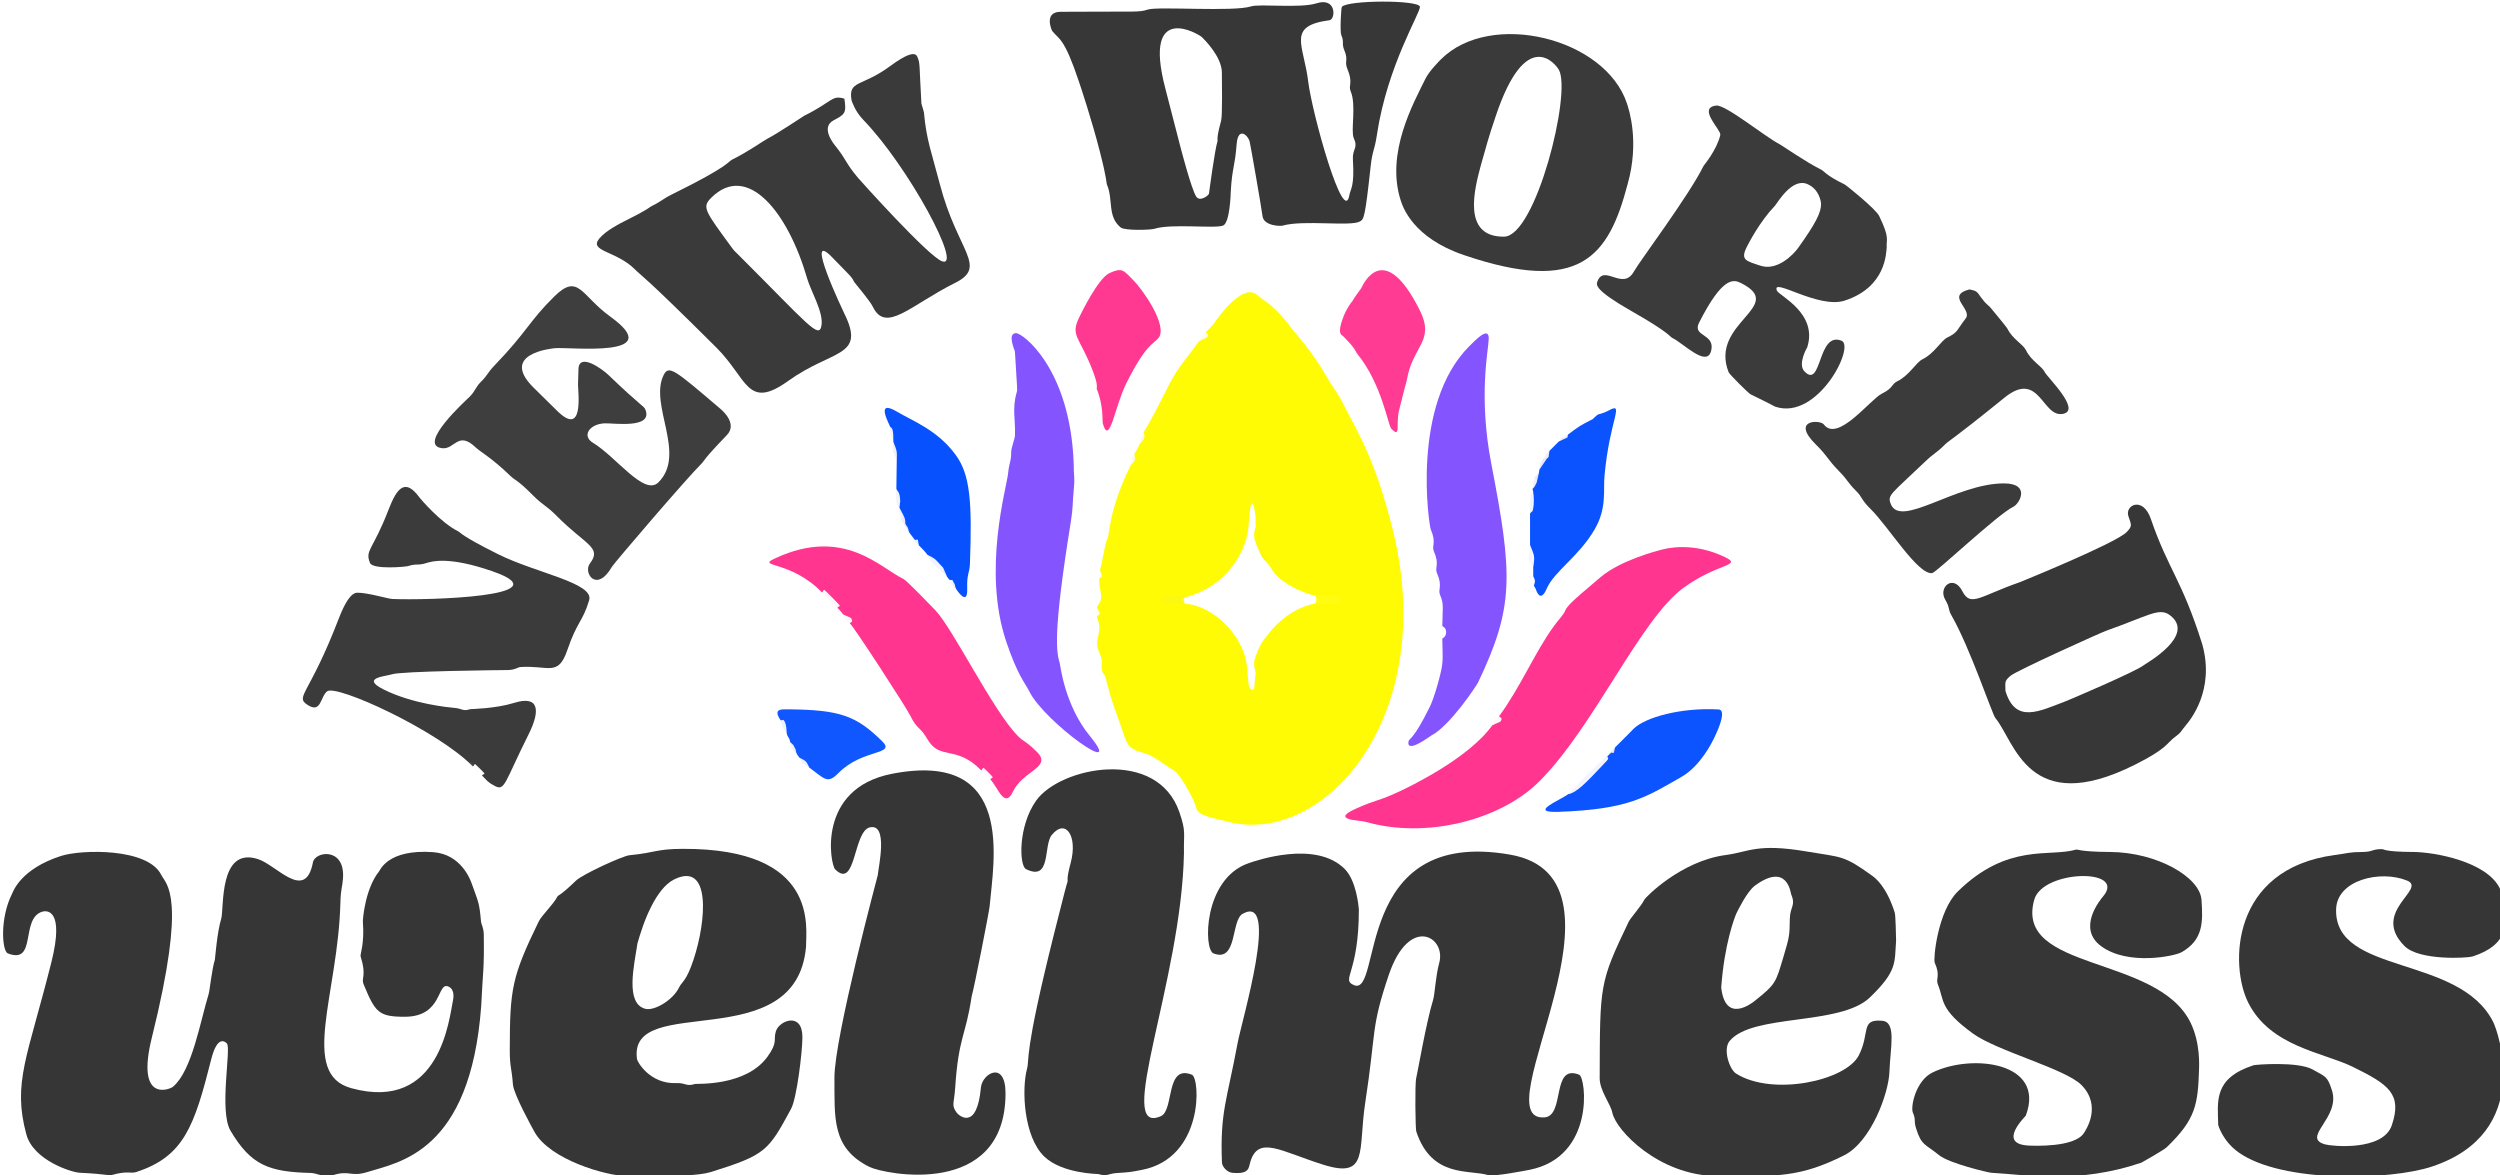 <?xml version="1.0" encoding="UTF-8" standalone="no"?> <svg xmlns="http://www.w3.org/2000/svg" xmlns:xlink="http://www.w3.org/1999/xlink" xmlns:serif="http://www.serif.com/" width="100%" height="100%" viewBox="0 0 400 188" xml:space="preserve" style="fill-rule:evenodd;clip-rule:evenodd;stroke-linejoin:round;stroke-miterlimit:2;"> <g transform="matrix(1,0,0,1,-2102.706,-1252.878)"> <g transform="matrix(1.009,0,0,1.009,-18.982,-11.31)"> <g transform="matrix(0.495,0,0,0.495,2101.754,1251.955)"> <path d="M391.116,105.27C391.145,105.205 399.802,92.314 404.645,96.319C408.304,99.344 410.279,99.598 416.239,107.667C416.598,108.152 422.301,114.397 426.867,122.291C429.832,127.419 430.249,127.068 432.87,132.317C436.552,139.689 442.502,148.604 448.208,171.602C463.044,231.392 426.362,272.941 395.603,265.216C390.2,263.859 385.662,263.279 385.186,260.586C384.821,258.518 380.106,249.894 378.267,248.875C375.849,247.537 371.856,244.099 368.609,243.224C362.51,241.58 363.223,240.274 360.083,231.641C357.733,225.178 357.891,225.241 356.086,218.606C355.975,218.197 355.559,217.931 355.384,217.545C354.24,215.003 355.825,214.669 354.407,211.535C351.866,205.92 355.857,205.242 353.382,199.544C353.706,198.886 354.019,199.219 354.369,198.506C354.45,198.343 354.298,198.359 353.38,196.455C356.03,192.9 354.215,192.516 354.137,187.492C354.464,186.836 354.687,187.11 355.017,186.447C355.092,186.297 354.971,186.303 354.382,184.455C354.949,183.623 355.976,175.807 356.762,174.602C357.552,173.389 357.015,165.77 364.076,151.348C365.279,149.466 366.104,149.588 365.383,147.441C366.111,146.321 366.945,144.599 367.067,144.345C368.291,142.486 369.15,142.608 368.376,140.438C370.689,136.846 374.289,129.598 374.766,128.637C379.418,119.271 379.987,119.69 386.122,111.275C388.419,110.025 388.894,110.374 389.038,109.103C389.077,108.76 388.298,108.684 388.337,108.341C390.247,106.48 390.922,105.539 391.116,105.27L404.315,170.539C404.106,169.236 404.371,167.887 404.163,166.585C402.71,157.49 402.062,169.815 402.045,170.146C401.666,177.345 395.998,189.365 382.226,193.134C381.565,193.454 380.633,193.387 381.578,195.31C390.776,195.874 400.623,205.761 401.501,215.5C401.684,217.523 401.702,217.459 401.863,219.463C402.08,222.174 402.307,222.345 402.505,222.494C404.325,223.866 403.648,221.857 404.324,217.462C403.897,215.601 403.74,215.669 403.837,213.706C405.29,208.711 406.908,206.842 407.335,206.35C407.89,205.796 413.028,197.359 423.388,195.223C423.927,194.003 423.908,193.986 423.387,192.782C418.296,191.715 410.921,187.724 409.122,183.725C408.993,183.548 408.334,182.64 407.339,181.646C405.792,179.861 406.108,179.769 405.082,177.698C404.935,177.448 404.595,176.874 403.839,174.293C403.742,172.308 403.893,172.413 404.315,170.539L391.116,105.27Z" style="fill:rgb(255,251,0);fill-opacity:0.98;"></path> </g> <g transform="matrix(0.582,0,0,0.582,879.477,601.89)"> <g transform="matrix(0.851,0,0,0.851,2101.069,1117.448)"> <path d="M155,323.496C151.54,370.317 128.663,373.436 118.537,376.598C113.211,378.261 112.901,375.907 107.535,377.598C104.657,378.505 102.446,376.936 100.493,376.889C87.054,376.566 81.302,374.444 74.747,363.377C70.979,357.015 75.048,336.927 73.572,335.427C73.171,335.02 70.603,332.412 68.557,340.521C63.161,361.911 59.838,371.628 44.537,376.596C42.694,377.194 41.867,376.053 36.534,377.599C35.757,377.825 35.763,377.28 26.452,376.823C23.787,376.692 11.61,372.808 9.378,364.551C4.888,347.943 9.744,339.878 17.379,309.453C21.754,292.016 15.659,292.85 14.404,293.254C7.39,295.513 12.823,310.231 3.448,306.593C1.566,305.862 0.851,295.389 4.743,287.624C5.107,286.897 7.397,279.624 20.461,275.397C27.026,273.273 48.291,272.782 52.565,281.459C54.118,284.611 60.932,287.761 49.56,333.521C44.327,354.578 55.273,350.173 56.323,349.289C62.414,344.163 65.051,328.365 67.743,319.595C68.118,318.375 68.731,311.795 69.74,308.593C69.778,308.474 70.469,299.616 71.739,295.593C72.765,292.342 70.825,272.299 83.54,276.401C89.59,278.354 98.693,290.17 101.129,277.441C101.82,273.831 111.447,272.54 110.754,282.527C110.53,285.75 110.043,285.638 109.916,290.51C109.152,319.782 96.739,345.174 113.404,349.746C141.987,357.589 144.786,327.191 145.979,321.562C146.055,321.206 146.686,318.229 144.578,317.236C140.739,315.426 142.89,326.879 130.504,326.883C122.093,326.885 121.062,325.421 117.38,316.547C116.445,314.293 118.425,314.04 116.388,307.528C116.184,306.877 117.676,303.64 117.12,296.493C117.055,295.654 117.857,285.852 122.301,280.34C122.685,279.864 125.199,273.167 139.544,274.172C148.626,274.808 151.566,283.104 151.995,284.315C154.094,290.237 154.39,290.128 154.947,296.456C155.016,297.231 155.795,298.441 155.825,300.491C155.994,312.063 155.536,311.984 155,323.496Z" style="fill:rgb(46,46,46);fill-opacity:0.96;"></path> </g> <g transform="matrix(0.851,0,0,0.851,2101.069,1117.448)"> <path d="M436,292.505C436.007,313.212 430.187,314.893 434.38,316.73C443.777,320.845 433.752,266.119 484.435,274.972C527.701,282.53 474.975,360.732 495.46,359.095C502.099,358.564 497.537,341.828 506.536,345.435C508.755,346.324 511.741,371.782 490.553,375.901C489.516,376.102 479.128,378.122 477.465,377.6C471.398,375.697 459.322,378.648 454.363,363.554C454.125,362.83 453.88,348.361 454.376,346.452C454.736,345.064 457.568,328.663 459.738,321.593C460.379,319.505 460.495,314.183 461.74,309.593C463.999,301.264 452.097,294.184 445.563,313.525C439.752,330.726 441.623,331.087 438.035,354.441C435.699,369.651 439.257,378.857 424.603,374.245C410.892,369.93 403.797,364.769 401.231,373.401C400.706,375.168 401.034,377.379 395.443,376.832C393.758,376.668 392.215,374.829 392.164,373.553C391.514,357.412 393.77,353.665 397.151,335.449C398.534,327.994 410.821,287.188 398.777,293.925C395.01,296.032 397.187,309.616 389.45,306.591C386.218,305.328 386.194,282.793 400.604,277.747C402.937,276.93 422.116,270.213 431.452,279.548C435.197,283.292 435.905,291.41 436,292.505Z" style="fill:rgb(46,46,46);fill-opacity:0.96;"></path> </g> <g transform="matrix(0.851,0,0,0.851,2101.069,1117.448)"> <path d="M608.003,302.497C607.475,309.591 608.45,312.142 599.65,320.662C590.13,329.88 562.013,325.763 554.693,334.65C552.491,337.323 554.653,343.738 556.785,345.079C568.443,352.409 591.883,347.398 596.05,339.262C599.782,331.975 596.475,327.542 603.55,328.165C608.192,328.573 606.153,336.568 605.87,344.521C605.624,351.423 599.979,366.918 591.365,371.24C577.601,378.145 570.212,378.161 550.492,377.882C531.974,377.62 518.308,363.264 517.149,357.593C516.554,354.682 513.085,350.563 513.1,346.512C513.207,316.552 512.959,316.124 522.4,296.439C522.988,295.215 526.408,291.437 527.383,289.427C527.796,288.575 539.218,276.971 553.452,275.098C560.899,274.118 563.438,271.247 579.437,273.978C590.632,275.888 591.107,275.046 600.35,281.734C601.243,282.381 604.84,284.983 607.559,293.478C607.864,294.431 607.955,300.732 608.003,302.497L552.013,317.505C553.325,329.336 562.024,322.379 562.747,321.801C569.569,316.345 569.44,316.017 571.966,307.605C574.052,300.66 573.842,300.661 573.977,295.505C574.084,291.413 575.98,291.4 574.373,287.55C574.237,287.224 573.16,277.286 562.788,284.916C560.278,286.763 557.289,292.934 556.921,293.694C556.27,295.037 553.014,303.667 552.013,317.505L608.003,302.497Z" style="fill:rgb(46,46,46);fill-opacity:0.96;"></path> </g> <g transform="matrix(0.851,0,0,0.851,2101.069,1117.448)"> <path d="M259.001,304.492C255.85,340.049 201.821,318.742 204.888,340.452C205.017,341.362 209.033,348.473 217.508,348.121C220.569,347.993 220.567,349.31 223.465,348.4C224.001,348.231 239.777,349.244 246.698,339.622C250.102,334.889 248.441,334.333 249.378,331.45C250.474,328.076 257.883,325.17 257.846,333.499C257.826,338.116 256.052,352.969 254.213,356.36C246.906,369.838 246.204,371.072 228.535,376.594C224.875,377.738 216.589,378.099 201.494,377.881C194.948,377.787 176.983,372.633 172.061,363.75C171.414,362.582 165.394,351.716 165.159,348.552C164.746,343.005 164.145,343.156 164.15,337.504C164.17,317.914 164.824,314.07 173.39,296.433C174.408,294.336 178.171,290.855 179.386,288.425C179.666,287.864 180.134,288.35 185.325,283.313C187.422,281.278 200.211,275.39 202.449,275.17C211.051,274.324 210.886,273.155 219.499,273.12C263.56,272.939 258.923,298.642 259.001,304.492L205.019,303.43C203.962,310.468 201.032,322.646 207.555,324.338C210.414,325.08 216.398,321.583 218.393,317.434C219.304,315.542 220.634,315.665 222.979,308.608C227.122,296.136 228.642,276.996 216.727,282.936C210.755,285.914 207.031,297.111 206.561,298.524C205.738,301 205.737,300.912 205.019,303.43L259.001,304.492Z" style="fill:rgb(46,46,46);fill-opacity:0.96;"></path> </g> <g transform="matrix(0.851,0,0,0.851,2101.069,1117.448)"> <path d="M705.003,343.498C704.643,354.968 703.998,359.651 694.651,368.66C693.793,369.487 686.72,373.533 686.539,373.594C666.204,380.472 650.242,377.508 638.453,376.825C637.626,376.777 625.062,373.864 621.755,371.187C617.16,367.466 616.136,368.163 614.381,362.549C613.598,360.044 614.42,359.936 613.369,357.55C612.597,355.8 614.22,347.405 619.628,344.746C632.153,338.588 655.983,341.342 649.539,358.521C649.432,358.807 640.124,367.648 650.514,368.119C651.952,368.185 664.987,368.776 668.072,364.202C668.766,363.172 673.995,355.417 667.307,348.695C662.168,343.53 640.366,337.869 632.64,332.273C621.735,324.374 623.461,321.602 621.386,316.544C620.593,314.61 622.304,313.846 620.363,309.552C619.855,308.426 621.305,293.087 627.763,286.76C643.725,271.123 657.153,275.821 665.466,273.399C666.316,273.151 666.295,274.057 676.509,274.119C691.483,274.209 705.275,282.111 705.784,289.453C706.279,296.59 706.342,302.295 699.366,306.234C697.196,307.459 682.246,310.625 673.644,304.279C665.777,298.475 673.475,289.306 674.297,288.328C681.946,279.217 654.949,279.784 652.237,289.398C645.754,312.372 691.471,306.999 702.221,328.643C705.542,335.33 704.986,342.94 705.003,343.498Z" style="fill:rgb(46,46,46);fill-opacity:0.96;"></path> </g> <g transform="matrix(0.851,0,0,0.851,2101.069,1117.448)"> <path d="M803.002,293.502C802.77,296.653 804.682,303.662 792.535,307.593C791.049,308.074 775.537,309.023 770.771,304.227C759.846,293.233 778.093,285.946 771.615,283.287C763.132,279.805 749.11,283.013 748.878,292.508C748.361,313.645 788.427,306.905 799.22,328.643C800.66,331.544 812.336,363.93 779.584,374.84C766.348,379.249 731.569,380.242 717.632,370.286C712.506,366.623 711.142,361.559 711.142,361.554C710.96,353.946 709.547,346.584 722.463,342.403C723.141,342.183 736.695,341.133 741.37,343.764C745.545,346.114 746.103,345.874 747.559,350.477C750.348,359.291 737.516,365.564 745.399,367.754C747.491,368.335 763.901,369.994 766.723,361.594C770.077,351.612 765.766,348.595 754.294,342.949C744.753,338.253 727.857,336.5 720.751,322.372C714.81,310.562 715.079,279.544 748.455,275.096C752.976,274.493 752.884,274.157 757.495,274.115C760.559,274.087 760.408,273.204 763.5,273.204C764.304,273.204 764.148,274.061 773.508,274.118C780.76,274.162 797.056,277.302 801.223,285.645C803.058,289.319 802.643,289.405 803.002,293.502Z" style="fill:rgb(46,46,46);fill-opacity:0.96;"></path> </g> <g transform="matrix(0.851,0,0,0.851,2101.069,1117.448)"> <path d="M312.017,320.43C310.129,333.085 307.837,333.317 306.76,349.53C306.405,354.88 305.449,355.119 307.265,357.628C307.791,358.355 313.688,363.768 314.997,349.513C315.408,345.03 322.912,340.636 322.874,351.504C322.757,385.098 284.134,377.352 279.287,374.944C267.09,368.885 268.197,359.063 268.095,346.497C267.991,333.754 281.962,281.609 281.966,281.562C282.168,279.044 285.435,264.833 279.417,266.249C274.081,267.505 275.042,286.362 268.324,279.674C266.745,278.102 262.34,253.835 286.448,249.103C326.236,241.292 319.012,277.255 317.782,291.539C317.648,293.098 312.96,317.093 312.017,320.43Z" style="fill:rgb(46,46,46);fill-opacity:0.96;"></path> </g> <g transform="matrix(0.851,0,0,0.851,2101.069,1117.448)"> <path d="M380.002,274.497C379.22,315.507 357.519,365.386 372.608,358.708C376.923,356.799 373.998,342.023 382.537,345.432C385.234,346.51 386.456,372.035 366.553,375.901C362.569,376.675 362.66,376.632 358.532,376.912C355.506,377.118 355.548,378.138 352.592,377.241C352.469,377.203 341.036,377.132 335.326,371.68C328.577,365.237 328.036,349.924 329.742,343.594C330.658,340.195 328.543,339.781 338.375,300.451C341.956,286.13 342.33,284.925 342.742,283.594C342.886,283.13 342.278,283.041 343.739,277.593C346.036,269.023 342.132,263.266 337.699,268.647C334.909,272.033 337.613,283.665 329.43,279.604C327.226,278.51 326.855,265.83 332.711,257.63C340.353,246.927 371.476,240.516 378.572,261.471C380.703,267.764 379.878,267.848 380.002,274.497Z" style="fill:rgb(46,46,46);fill-opacity:0.96;"></path> </g> </g> <g transform="matrix(0.582,0,0,0.582,879.477,601.89)"> <g transform="matrix(0.851,0,0,0.851,2101.069,1117.448)"> <path d="M271.279,32.935C272.058,37.781 271.267,37.994 267.748,39.919C263.673,42.149 267.779,47.276 268.172,47.767C272.238,52.844 271.482,53.336 275.688,58.339C276.17,58.912 298.182,83.487 302.585,85.015C309.302,87.346 291.85,54.713 277.305,39.683C274.76,37.054 273.763,34.037 273.581,33.488C272.445,26.999 276.675,29.245 285.635,22.72C287.556,21.322 293.498,16.913 294.596,19.432C295.609,21.758 295.196,21.788 295.94,34.456C295.958,34.761 296.718,36.915 296.767,37.465C297.548,46.174 299.118,49.851 301.883,60.439C307.503,81.958 317.281,86.66 306.71,91.93C292.483,99.024 284.555,108.198 280.396,99.565C279.44,97.582 274.554,91.915 274.387,91.571C273.568,89.882 273.435,89.985 267.321,83.68C258.098,74.169 271.098,101.399 271.219,101.642C278.263,115.84 267.526,113.088 253.354,123.263C240.072,132.8 240.309,122.602 230.332,112.666C206.808,89.237 206.348,89.735 204.318,87.685C198.252,81.562 189.392,81.917 192.796,77.741C194.929,75.125 199.766,72.724 200.435,72.392C208.988,68.146 208.701,67.765 209.44,67.401C213.074,65.609 212.767,65.211 216.439,63.399C234.664,54.405 233.861,53.171 235.437,52.396C240.537,49.886 245.444,46.344 246.63,45.751C249.747,44.194 258.164,38.528 258.436,38.394C267.537,33.911 267.126,31.699 271.279,32.935L237.211,82.787C259.779,105.33 263.155,110.03 263.939,105.611C264.688,101.389 260.537,94.578 259.376,90.55C253.255,69.302 240.244,53.155 228.661,64.653C225.607,67.685 226.563,68.771 235.262,80.653C236.129,81.837 236.141,81.71 237.211,82.787L271.279,32.935Z" style="fill:rgb(46,46,46);fill-opacity:0.94;"></path> </g> <g transform="matrix(0.851,0,0,0.851,2101.069,1117.448)"> <path d="M395,62.496C394.974,63.402 394.7,72.694 392.533,73.563C389.886,74.624 376.086,72.851 370.535,74.597C369.291,74.988 361.07,75.24 359.763,74.187C355.43,70.699 357.395,65.338 355.384,60.545C355.038,59.722 355.571,59.606 353.011,49.64C350.406,39.495 346.985,29.291 346.398,27.541C341.617,13.28 340.085,14.105 337.803,11.245C337.696,11.112 334.985,5.161 340.482,5.122C365.271,4.942 365.3,5.401 368.465,4.399C371.759,3.356 395.808,5.189 401.465,3.401C404.386,2.477 417.091,4.097 422.464,2.399C428.929,0.357 428.563,7.556 426.598,7.818C412.783,9.663 418.352,15.578 419.781,27.458C420.989,37.509 431.223,74.326 432.984,63.717C433.295,61.843 434.647,61.271 434.093,52.496C433.867,48.913 435.878,48.855 434.362,45.553C433.334,43.316 435.259,34.873 433.366,30.552C432.574,28.744 434.203,27.86 432.369,23.551C431.266,20.96 432.706,20.677 431.385,17.544C430.38,15.159 431.414,14.981 430.368,12.551C429.896,11.453 430.315,3.853 430.553,3.546C432.249,1.363 455.066,1.27 455.542,3.484C455.904,5.168 445.101,22.254 441.774,44.542C441.013,49.644 440.337,49.415 439.782,54.539C437.967,71.288 437.602,71.503 436.359,72.236C433.414,73.973 418.225,71.653 411.534,73.6C410.88,73.791 405.544,73.69 405.155,70.563C404.807,67.765 401.304,47.697 401.027,46.638C400.506,44.642 397.324,41.745 396.869,47.52C396.276,55.051 395.443,54.894 395,62.496L374.012,29.576C374.441,31.074 374.354,31.077 378.885,48.439C379.221,49.724 382.387,61.857 383.907,64.256C385.081,66.111 387.935,63.908 388.011,63.336C388.19,61.991 389.876,49.312 390.735,46.592C390.882,46.128 390.275,46.031 391.745,40.594C392.081,39.354 392.301,38.538 392.142,24.534C392.084,19.457 386.491,13.965 385.751,13.237C384.757,12.262 366.679,1.505 374.012,29.576L395,62.496Z" style="fill:rgb(46,46,46);fill-opacity:0.95;"></path> </g> <g transform="matrix(0.851,0,0,0.851,2101.069,1117.448)"> <path d="M522.015,60.425C515.908,83.66 506.749,95.627 469.614,83.007C453.262,77.451 450.064,67.571 449.406,65.538C444.501,50.384 453.48,34.353 457.385,26.429C458.551,24.063 461.866,20.756 462.311,20.312C478.162,4.502 514.814,13.442 521.813,34.42C522.471,36.394 525.921,46.737 522.015,60.425L475.013,54.425C473.19,61.372 468.731,77.278 482.495,77.118C492.662,76.999 504.14,31.141 500.052,23.73C499.082,21.972 489.546,9.438 479.804,38.575C477.155,46.499 477.294,46.427 475.013,54.425L522.015,60.425Z" style="fill:rgb(46,46,46);fill-opacity:0.94;"></path> </g> <g transform="matrix(0.851,0,0,0.851,2101.069,1117.448)"> <path d="M706.015,207.578C710.184,222.379 702.061,232.029 700.69,233.658C699.07,235.583 699.362,235.806 697.349,237.266C694.494,239.336 695.074,240.88 684.364,246.232C650.253,263.278 646.018,238.73 639.803,231.253C638.734,229.967 631.736,208.838 625.735,198.383C624.534,196.292 625.319,195.995 623.752,193.375C621.351,189.358 626.347,185.028 629.226,190.641C631.882,195.82 634.744,192.235 647.604,187.749C647.625,187.741 678.138,175.355 681.752,171.764C683.851,169.677 683.231,169.322 682.36,166.554C681.25,163.031 687.048,160.154 689.561,167.475C695.153,183.768 699.473,186.811 706.015,207.578L643.014,222.57C646.254,233.136 653.709,229.128 662.602,225.743C663.439,225.424 684.857,216.322 687.337,214.29C687.977,213.765 704.231,204.733 695.636,198.287C692.228,195.731 688.66,198.571 675.394,203.245C673.277,203.991 646.55,216.104 644.665,217.69C642.544,219.474 643.018,219.792 643.014,222.57L706.015,207.578Z" style="fill:rgb(46,46,46);fill-opacity:0.95;"></path> </g> <g transform="matrix(0.851,0,0,0.851,2101.069,1117.448)"> <path d="M605.001,80.496C604.809,82.242 604.858,93.264 591.535,97.595C583.037,100.358 567.951,89.833 569.85,94.415C570.51,96.009 583.031,101.608 579.558,112.523C579.548,112.553 576.353,117.917 578.699,120.299C584.288,125.973 582.809,107.332 590.536,110.434C594.988,112.221 582.927,135.949 569.462,131.596C568.78,131.376 568.939,131.246 561.433,127.608C560.706,127.255 554.658,121.196 554.4,120.551C548.041,104.643 573.266,99.424 558.305,91.952C555.88,90.741 552.386,89.927 544.916,104.678C542.637,109.178 550.091,108.066 548.808,113.585C547.505,119.195 540.003,111.337 536.445,109.589C535.312,109.033 535.972,108.183 523.263,100.936C511.347,94.142 511.967,92.522 512.38,91.443C514.55,85.778 520.529,94.623 524.073,88.253C525.936,84.902 541.636,64.06 546.382,54.428C546.47,54.249 550.633,49.341 551.721,44.556C552.081,42.973 544.221,35.861 550.446,35.144C553.409,34.803 566.278,45.295 570.549,47.42C571.185,47.737 579.413,53.388 583.553,55.414C585.487,56.361 584.973,57.182 591.553,60.414C592.124,60.695 601.505,68.276 602.565,70.459C606.074,77.678 604.812,77.94 605.001,80.496L583.987,66.5C583.912,65.897 583.418,61.94 579.605,60.285C574.613,58.12 569.921,66.485 569.209,67.227C564.327,72.319 560.804,79.225 560.225,80.359C558.036,84.65 560.032,84.892 564.536,86.405C569.769,88.163 574.898,83.177 576.712,80.632C582.323,72.759 584.031,69.389 583.987,66.5L605.001,80.496Z" style="fill:rgb(46,46,46);fill-opacity:0.93;"></path> </g> <g transform="matrix(0.851,0,0,0.851,2101.069,1117.448)"> <path d="M152.303,246.699C140.959,235.162 108.603,220.336 105.667,222.694C103.409,224.508 103.797,230.049 99.21,226.902C95.423,224.304 100.048,223.704 109.376,199.448C112.582,191.11 114.652,191.114 115.478,191.116C118.76,191.122 125.177,193.057 126.511,193.116C137.606,193.612 181.885,192.348 158.603,184.251C144.596,179.38 139.155,181.087 137.534,181.596C134.571,182.526 134.493,181.674 131.536,182.598C130.798,182.829 120.27,183.785 119.388,181.56C117.727,177.371 120.294,177.647 125.369,164.445C128.104,157.331 130.748,154.433 135.262,160.652C135.652,161.19 142.137,168.742 147.552,171.417C148.611,171.94 148.173,172.682 160.366,178.764C172.552,184.843 191.236,187.978 189.565,193.521C187.418,200.644 185.811,200.044 182.56,209.525C179.611,218.128 176.571,214.289 167.528,214.913C166.76,214.967 165.78,215.852 163.507,215.875C160.537,215.904 129.414,216.213 126.405,217.241C124.477,217.9 116.263,218.32 123.703,222.062C133.023,226.749 144.618,227.825 146.494,227.999C149.072,228.238 149.032,229.164 151.465,228.399C151.6,228.357 159.617,228.239 165.465,226.405C173.554,223.869 174.007,228.781 170.221,236.358C162.346,252.117 162.625,254.756 159.281,252.941C156.961,251.682 157.159,251.529 155.305,249.694C155.167,249.375 156.157,249.256 156.019,248.938C155.945,248.767 153.169,246 153.067,245.988C152.722,245.948 152.649,246.739 152.303,246.699Z" style="fill:rgb(46,46,46);fill-opacity:0.93;"></path> </g> <g transform="matrix(0.851,0,0,0.851,2101.069,1117.448)"> <path d="M186,124.5C186.134,119.816 186.126,119.846 186.144,119.441C186.392,114.151 193.772,119.517 195.662,121.33C206.508,131.734 207.066,131.262 207.558,132.469C210.119,138.739 197.307,136.76 194.512,136.884C189.624,137.102 187.161,140.918 190.753,143.09C198.261,147.626 207.22,160.328 211.762,155.766C220.825,146.664 208.694,130.96 213.409,121.442C215.041,118.148 216.769,119.585 231.663,132.306C232.184,132.752 237.164,137.005 233.658,140.647C225.918,148.685 226.342,148.976 225.658,149.655C220.499,154.782 197.53,181.665 196.907,182.742C191.915,191.375 187.553,184.702 189.809,181.747C193.766,176.567 188.465,175.89 179.323,166.68C175.527,162.855 175.093,163.492 171.313,159.689C166.422,154.77 165.988,155.302 164.321,153.69C158.343,147.912 154.622,145.929 153.33,144.683C147.519,139.077 146.607,145.369 142.441,144.842C134.28,143.808 150.344,129.326 151.334,128.337C153.068,126.604 153.258,125.242 154.758,123.756C157.295,121.244 156.792,120.916 159.301,118.312C169.688,107.53 170.281,104.284 178.33,96.334C186.172,88.587 186.845,95.868 196.354,102.733C214.998,116.193 183.274,112.352 178.538,112.831C177.402,112.947 160.932,114.615 171.661,125.339C175.417,129.093 175.425,129 179.215,132.786C187.889,141.449 186.051,127.417 186,124.5Z" style="fill:rgb(46,46,46);fill-opacity:0.92;"></path> </g> <g transform="matrix(0.851,0,0,0.851,2101.069,1117.448)"> <path d="M631.503,94C633.92,94.505 633.841,94.683 635.262,96.651C636.925,98.955 637.493,98.954 638.175,99.778C638.614,100.307 643.372,106.05 643.571,106.454C645.306,109.982 648.637,111.521 649.577,113.451C651.303,116.995 654.628,118.503 655.577,120.451C656.409,122.159 667.241,132.506 661.594,133.821C654.751,135.415 654.042,119.471 642.658,128.699C625.35,142.73 625.025,142.293 623.656,143.661C620.636,146.678 620.336,146.227 617.224,149.21C606.347,159.637 605.192,159.772 606.263,162.618C609.314,170.721 627.091,156.115 642.504,156.115C651.151,156.115 647.584,162.583 645.552,163.582C640.342,166.145 620.871,184.672 619.544,184.84C614.944,185.424 605.559,169.914 599.767,164.234C596.807,161.331 597.133,160.457 595.33,158.665C592.278,155.632 592.774,155.31 589.773,152.239C585.748,148.12 586.366,147.679 582.322,143.675C574.177,135.614 583.71,135.7 584.857,137.233C589.284,143.151 599.78,129.173 603.43,127.388C607.244,125.522 606.378,124.392 608.432,123.391C612.23,121.54 614.39,117.377 616.429,116.387C620.257,114.528 622.373,110.386 624.429,109.388C627.915,107.694 627.34,107.106 630.27,103.322C632.595,100.322 623.634,96.05 631.503,94Z" style="fill:rgb(46,46,46);fill-opacity:0.93;"></path> </g> </g> <g transform="matrix(0.495,0,0,0.495,2101.754,1251.955)"> <path d="M503.108,198.27C504.04,196.231 503.815,196.031 514.774,186.821C521.227,181.398 532.71,178.441 534.374,178.012C535.95,177.606 544.338,175.446 554.576,180.387C560.529,183.26 552.305,182.228 541.339,190.247C527.459,200.396 512.787,234.589 495.206,252.204C482.681,264.753 458.752,270.743 439.603,265.223C437.525,264.624 428.141,264.729 436.278,261.045C443.246,257.891 443.513,258.697 450.458,255.415C453.092,254.17 472.417,245.037 480.107,234.265C482.42,233.082 482.946,233.459 483.044,232.15C483.071,231.783 482.272,231.699 482.3,231.331C489.016,222.235 493.932,210.568 499.732,202.643C501.369,200.406 501.436,200.575 503.108,198.27Z" style="fill:rgb(255,43,139);fill-opacity:0.95;"></path> </g> <g transform="matrix(0.495,0,0,0.495,2101.754,1251.955)"> <path d="M346.004,150.504C345.96,154.517 346.43,154.457 346.043,158.449C345.503,164.009 345.907,163.961 345.023,169.437C339.123,205.986 340.555,211.009 341.546,214.485C341.745,215.185 343.121,227.889 351.201,237.741C362.924,252.037 336.524,233.165 331.746,223.373C330.478,220.776 328.097,218.47 324.406,207.538C316.636,184.524 324.581,157.961 324.995,153.513C325.328,149.934 325.965,150.062 325.989,146.505C325.996,145.455 327.138,142.472 327.179,141.49C327.399,136.274 326.197,132.938 327.748,127.594C328.039,126.59 327.838,126.61 327.164,114.53C327.143,114.158 324.575,108.737 327.515,108.65C329.572,108.588 344.896,119.877 346.004,150.504Z" style="fill:rgb(125,75,255);fill-opacity:0.94;"></path> </g> <g transform="matrix(0.495,0,0,0.495,2101.754,1251.955)"> <path d="M464.077,202.502C464.135,197.075 464.67,195.457 463.374,192.549C462.561,190.725 464.275,189.812 462.376,185.548C461.563,183.723 463.278,182.818 461.378,178.547C460.566,176.72 462.285,175.836 460.383,171.545C459.881,170.412 453.859,131.619 472.78,112.779C474.875,110.693 479.009,106.375 478.955,110.415C478.91,113.852 475.559,128.66 479.77,150.46C486.68,186.23 487.121,196.304 475.55,220.531C475.04,221.598 466.518,234.5 460.541,237.565C460.274,237.702 452.485,243.575 453.256,239.434C453.448,238.407 454.764,239.204 460.094,228.311C461.321,225.803 462.577,221.228 462.75,220.598C464.639,213.714 464.162,213.692 464.076,206.499C464.109,206.446 465.263,206.026 465.308,204.499C465.353,202.974 464.088,202.52 464.077,202.502Z" style="fill:rgb(125,75,255);fill-opacity:0.94;"></path> </g> <g transform="matrix(0.495,0,0,0.495,2101.754,1251.955)"> <path d="M265.326,191.677C255.049,181.149 243.757,183.817 250.602,180.678C272.507,170.632 284.001,183.88 291.533,187.448C292.54,187.924 300.844,196.562 301.629,197.379C307.359,203.339 320.191,229.783 328.204,237.795C330.113,239.703 330.538,239.148 334.207,242.794C339.219,247.775 329.744,248.761 326.539,255.524C323.813,261.275 321.657,253.979 319.329,251.665C319.295,251.307 320.083,251.22 320.049,250.863C320.037,250.734 317.337,248.002 317.126,247.917C316.785,247.78 316.667,248.814 316.326,248.677C308.276,240.446 303.138,245.675 299.126,238.712C296.824,234.718 295.748,235.535 293.748,231.372C292.454,228.68 275.962,203.287 274.335,201.659C274.299,201.323 275.041,201.235 275.005,200.899C274.855,199.488 274.329,199.89 272.099,198.733C271.971,198.556 271.318,197.654 270.331,196.665C270.195,196.339 271.179,196.208 271.043,195.883C270.961,195.683 266.397,191.069 266.124,190.915C265.804,190.735 265.646,191.858 265.326,191.677Z" style="fill:rgb(255,43,139);fill-opacity:0.95;"></path> </g> <g transform="matrix(0.495,0,0,0.495,2101.754,1251.955)"> <path d="M504.305,141.177C508.157,138.296 508.086,138.319 512.323,136.166C512.462,136.095 512.317,136.007 513.77,134.842C514.167,134.524 515.26,134.572 517.453,133.392C522.612,130.616 517.663,136.206 516.036,154.453C515.615,159.172 516.847,164.788 512.8,171.663C507.684,180.354 499.933,184.947 497.524,190.516C495.416,195.386 494.123,190.949 494.045,190.682C494.016,190.581 494.045,190.682 493.415,189.533C493.945,187.986 493.882,187.964 493.207,186.509C493.211,185.526 493.214,184.543 493.218,183.559C493.812,179.905 493.528,179.925 492.189,176.505C492.188,173.169 492.187,169.832 492.186,166.496C492.297,166.066 492.934,165.908 493.044,165.478C493.165,165.008 493.685,162.991 493.183,159.422L492.985,158.565C493.918,157.622 493.718,157.562 494.321,156.457C494.562,155.409 494.804,154.361 495.045,153.313C495.086,153.005 495.128,152.696 495.17,152.387C495.858,151.372 496.546,150.356 497.234,149.341C497.514,148.603 497.867,148.917 498.127,148.234C498.18,148.094 498.146,148.097 498.383,146.387C498.626,146.149 499.952,144.85 501.386,143.382C501.443,143.372 501.394,143.388 504.169,142.054L504.305,141.177Z" style="fill:rgb(0,76,255);fill-opacity:0.96;"></path> </g> <g transform="matrix(0.495,0,0,0.495,2101.754,1251.955)"> <path d="M287.163,138.605C287.088,138.054 282.181,129.514 289.351,133.799C294.246,136.724 302.341,139.641 308.209,147.683C312.864,154.064 313.468,162.766 312.757,182.513C312.643,185.684 311.724,185.563 311.884,190.555C312.071,196.379 308.494,190.876 308.339,190.638C308.29,190.218 308.099,190.33 308.049,189.895C307.914,188.722 307.638,188.911 307.155,187.755L306.179,187.691C305.908,187.332 305.637,186.972 305.366,186.612C305.323,186.352 305.301,186.369 304.165,183.802C301.871,181.458 302.211,181.124 299.179,179.705C298.285,178.473 296.625,176.844 296.387,176.61C296.36,176.47 296.057,174.859 296.057,174.859C295.83,174.621 295.299,175.064 295.072,174.827C294.778,174.443 294.484,174.06 294.19,173.677C293.914,173.321 293.637,172.965 293.361,172.609C293.3,172.141 293.13,172.241 293.072,171.789C292.921,170.614 292.595,170.818 292.054,169.718C292.041,168.006 291.902,168.087 291.224,166.585C290.871,165.919 290.519,165.253 290.166,164.587C290.186,164.421 290.413,162.514 290.413,162.514C290.326,159.214 289.505,159.536 289.19,158.504C289.23,155.507 289.27,152.51 289.311,149.513C289.416,146.432 289.388,146.45 288.239,143.528L288.193,142.574C288.314,138.632 287.342,138.925 287.163,138.605Z" style="fill:rgb(0,76,255);fill-opacity:0.97;"></path> </g> <g transform="matrix(0.495,0,0,0.495,2101.754,1251.955)"> <path d="M519.393,241.396C524.964,235.896 524.897,235.847 525.382,235.372C529.114,231.713 540.542,228.537 552.582,229.199C553.321,229.24 555.279,229.805 551.171,238.336C550.605,239.511 546.866,247.274 540.68,250.821C528.989,257.525 523.576,261.167 501.502,262.004C491.352,262.389 501.679,258.381 504.382,256.358C507.011,255.906 509.94,252.894 515.251,247.261C517.025,245.379 517.028,245.374 517.14,245.179C517.442,244.655 516.746,244.669 517.073,244.102C517.409,243.772 517.746,243.441 518.082,243.111C518.299,242.894 518.784,243.271 519.002,243.054C519.098,242.957 519.031,242.931 519.393,241.396Z" style="fill:rgb(0,76,255);fill-opacity:0.95;"></path> </g> <g transform="matrix(0.495,0,0,0.495,2101.754,1251.955)"> <path d="M438.096,94.272C438.772,92.818 445.442,78.471 456.863,101.333C461.833,111.281 454.599,112.64 452.744,123.546C452.607,124.349 452.473,124.307 450.223,133.406C449.125,137.846 450.918,142.567 447.736,139.256C446.702,138.18 444.681,124.855 436.811,115.246C436.169,114.463 436.697,114.075 432.339,109.648C431.905,109.207 430.199,109.152 432.385,103.452C433.52,100.493 435.004,98.707 435.305,98.345C435.541,98.029 435.393,97.945 438.096,94.272Z" style="fill:rgb(255,43,139);fill-opacity:0.92;"></path> </g> <g transform="matrix(0.495,0,0,0.495,2101.754,1251.955)"> <path d="M365.197,91.8C368.053,94.658 376.292,106.299 373.163,110.215C371.702,112.044 369.2,112.033 362.872,124.677C359.148,132.116 357.467,145.081 355.32,137.577C355.121,136.879 355.603,131.876 353.384,126.546C353.198,126.098 354.114,125.923 352.068,120.635C347.817,109.646 344.847,109.603 347.754,103.603C348.354,102.367 353.829,91.069 357.449,89.419C361.628,87.514 361.919,88.516 365.197,91.8Z" style="fill:rgb(255,43,139);fill-opacity:0.93;"></path> </g> <g transform="matrix(0.495,0,0,0.495,2101.754,1251.955)"> <path d="M252.088,232.625C249.59,228.953 252.326,229.141 254.492,229.161C271.23,229.321 276.311,231.217 284.634,239.382C289.219,243.88 278.404,241.688 270.604,249.608C267.152,253.112 266.294,251.551 261.299,247.827C260.278,245.729 260.285,245.725 258.176,244.699C257.906,244.336 257.636,243.973 257.366,243.61C257.316,243.172 257.127,243.284 257.075,242.835C256.936,241.636 256.676,241.818 256.216,240.646L255.159,239.632C254.922,238.007 254.311,238.294 254.042,236.704C254.036,236.368 253.974,233.389 253.052,232.621C252.805,232.416 252.335,232.831 252.088,232.625Z" style="fill:rgb(0,76,255);fill-opacity:0.93;"></path> </g> <g transform="matrix(0.495,0,0,0.495,2101.754,1251.955)"> <path d="M516.358,244.361L517.073,244.102C516.746,244.669 517.442,244.655 517.14,245.179C517.028,245.374 517.025,245.379 515.251,247.261C509.94,252.894 507.011,255.906 504.382,256.358C510.389,250.274 510.277,250.294 516.358,244.361Z" style="fill:rgb(127,162,244);fill-opacity:0.11;"></path> </g> <g transform="matrix(0.495,0,0,0.495,2101.754,1251.955)"> <path d="M423.387,192.782C432.168,191.777 431.83,193.931 431.662,194.587C431.464,195.36 427.131,195.741 423.388,195.223C423.927,194.003 423.908,193.986 423.387,192.782Z" style="fill:rgb(255,252,56);fill-opacity:0.24;"></path> </g> <g transform="matrix(0.495,0,0,0.495,2101.754,1251.955)"> <path d="M382.226,193.134C381.565,193.454 380.633,193.387 381.578,195.31C375.726,195.217 375.349,195.95 374.426,194.537C374.08,194.006 373.868,191.513 382.226,193.134Z" style="fill:rgb(246,243,54);fill-opacity:0.27;"></path> </g> <g transform="matrix(0.495,0,0,0.495,2101.754,1251.955)"> <path d="M299.179,179.705C302.211,181.124 301.871,181.458 304.165,183.802C304.233,184.41 304.301,185.018 304.369,185.627C300.975,182.343 300.316,182.489 299.179,179.705Z" style="fill:rgb(116,149,224);fill-opacity:0.1;"></path> </g> <g transform="matrix(0.495,0,0,0.495,2101.754,1251.955)"> <path d="M265.326,191.677C265.646,191.858 265.804,190.735 266.124,190.915C266.397,191.069 270.961,195.683 271.043,195.883C271.179,196.208 270.195,196.339 270.331,196.665C267.766,194.157 267.828,194.201 265.326,191.677Z" style="fill:rgb(234,164,196);fill-opacity:0.1;"></path> </g> <g transform="matrix(0.495,0,0,0.495,2101.754,1251.955)"> <path d="M492.189,176.505C493.528,179.925 493.812,179.905 493.218,183.559C490.848,180.597 491.996,180.283 492.189,176.505Z" style="fill:rgb(110,140,212);fill-opacity:0.07;"></path> </g> <g transform="matrix(0.495,0,0,0.495,2101.754,1251.955)"> <path d="M493.183,159.422C493.685,162.991 493.165,165.008 493.044,165.478C492.934,165.908 492.297,166.066 492.186,166.496C491.862,159.96 492.7,160.066 493.183,159.422Z" style="fill:rgb(106,135,204);fill-opacity:0.09;"></path> </g> <g transform="matrix(0.495,0,0,0.495,2101.754,1251.955)"> <path d="M289.19,158.504C289.505,159.536 290.326,159.214 290.413,162.514C290.413,162.514 290.186,164.421 290.166,164.587C290.134,164.543 288.619,164.373 289.19,158.504Z" style="fill:rgb(102,131,197);fill-opacity:0.09;"></path> </g> <g transform="matrix(0.495,0,0,0.495,2101.754,1251.955)"> <path d="M316.326,248.677C316.667,248.814 316.785,247.78 317.126,247.917C317.337,248.002 320.037,250.734 320.049,250.863C320.083,251.22 319.295,251.307 319.329,251.665C317.805,250.182 317.875,250.247 316.326,248.677Z" style="fill:rgb(232,162,194);fill-opacity:0.08;"></path> </g> <g transform="matrix(0.495,0,0,0.495,2101.754,1251.955)"> <path d="M152.303,246.699C152.649,246.739 152.722,245.948 153.067,245.988C153.169,246 155.945,248.767 156.019,248.938C156.157,249.256 155.167,249.375 155.305,249.694C153.774,248.18 153.815,248.224 152.303,246.699Z" style="fill:rgb(224,221,208);fill-opacity:0.07;"></path> </g> <g transform="matrix(0.495,0,0,0.495,2101.754,1251.955)"> <path d="M405.082,177.698C406.392,178.411 406.441,178.355 407.095,179.723C407.301,180.154 407.953,180.349 408.014,180.823C408.058,181.175 407.294,181.294 407.339,181.646C405.792,179.861 406.108,179.769 405.082,177.698Z" style="fill:rgb(232,229,51);fill-opacity:0.09;"></path> </g> <g transform="matrix(0.495,0,0,0.495,2101.754,1251.955)"> <path d="M252.088,232.625C252.335,232.831 252.805,232.416 253.052,232.621C253.974,233.389 254.036,236.368 254.042,236.704C252.51,234.878 252.637,234.864 252.088,232.625Z" style="fill:rgb(113,144,217);fill-opacity:0.12;"></path> </g> <g transform="matrix(0.495,0,0,0.495,2101.754,1251.955)"> <path d="M288.239,143.528C289.388,146.45 289.416,146.432 289.311,149.513C288.195,146.581 287.851,146.664 288.239,143.528Z" style="fill:rgb(102,130,196);fill-opacity:0.11;"></path> </g> <g transform="matrix(0.495,0,0,0.495,2101.754,1251.955)"> <path d="M258.176,244.699C260.285,245.725 260.278,245.729 261.299,247.827C259.4,246.51 259.057,246.848 258.176,244.699Z" style="fill:rgb(123,157,237);fill-opacity:0.13;"></path> </g> <g transform="matrix(0.495,0,0,0.495,2101.754,1251.955)"> <path d="M482.3,231.331C482.272,231.699 483.071,231.783 483.044,232.15C482.946,233.459 482.42,233.082 480.107,234.265C480.916,232.503 480.997,232.65 482.3,231.331Z" style="fill:rgb(234,163,195);fill-opacity:0.08;"></path> </g> <g transform="matrix(0.495,0,0,0.495,2101.754,1251.955)"> <path d="M272.099,198.733C274.329,199.89 274.855,199.488 275.005,200.899C275.041,201.235 274.299,201.323 274.335,201.659C272.998,200.357 272.919,200.498 272.099,198.733Z" style="fill:rgb(232,163,194);fill-opacity:0.09;"></path> </g> <g transform="matrix(0.495,0,0,0.495,2101.754,1251.955)"> <path d="M497.025,148.163L497.234,149.341C496.546,150.356 495.858,151.372 495.17,152.387C495.497,150.029 495.549,150.073 497.025,148.163Z" style="fill:rgb(111,141,213);fill-opacity:0.18;"></path> </g> <g transform="matrix(0.495,0,0,0.495,2101.754,1251.955)"> <path d="M368.376,140.438C369.15,142.608 368.291,142.486 367.067,144.345C367.572,142.302 367.374,142.303 368.376,140.438Z" style="fill:rgb(210,207,46);fill-opacity:0.09;"></path> </g> <g transform="matrix(0.495,0,0,0.495,2101.754,1251.955)"> <path d="M388.337,108.341C388.298,108.684 389.077,108.76 389.038,109.103C388.894,110.374 388.419,110.025 386.122,111.275C386.913,109.516 386.997,109.658 388.337,108.341Z" style="fill:rgb(237,234,52);fill-opacity:0.1;"></path> </g> <g transform="matrix(0.495,0,0,0.495,2101.754,1251.955)"> <path d="M464.077,202.502C464.088,202.52 465.353,202.974 465.308,204.499C465.263,206.026 464.109,206.446 464.076,206.499L464.077,202.502Z" style="fill:rgb(189,179,215);fill-opacity:0.03;"></path> </g> <g transform="matrix(0.495,0,0,0.495,2101.754,1251.955)"> <path d="M365.383,147.441C366.104,149.588 365.279,149.466 364.076,151.348C364.576,149.308 364.374,149.307 365.383,147.441Z" style="fill:rgb(207,205,45);fill-opacity:0.1;"></path> </g> <g transform="matrix(0.495,0,0,0.495,2101.754,1251.955)"> <path d="M287.163,138.605C287.342,138.925 288.314,138.632 288.193,142.574C286.898,140.826 287.35,140.738 287.163,138.605Z" style="fill:rgb(96,122,184);fill-opacity:0.09;"></path> </g> <g transform="matrix(0.495,0,0,0.495,2101.754,1251.955)"> <path d="M493.762,154.629C493.948,155.238 494.135,155.847 494.321,156.457C493.718,157.562 493.918,157.622 492.985,158.565C493.182,156.546 493.148,156.592 493.762,154.629Z" style="fill:rgb(100,128,193);fill-opacity:0.11;"></path> </g> <g transform="matrix(0.495,0,0,0.495,2101.754,1251.955)"> <path d="M290.166,164.587C290.519,165.253 290.871,165.919 291.224,166.585C291.068,167.181 290.912,167.777 290.756,168.373C290.257,166.488 290.327,166.547 290.166,164.587Z" style="fill:rgb(101,129,195);fill-opacity:0.1;"></path> </g> <g transform="matrix(0.495,0,0,0.495,2101.754,1251.955)"> <path d="M353.38,196.455C354.298,198.359 354.45,198.343 354.369,198.506C354.019,199.219 353.706,198.886 353.382,199.544C353.192,197.931 353.198,198.018 353.38,196.455Z" style="fill:rgb(241,238,52);fill-opacity:0.04;"></path> </g> <g transform="matrix(0.495,0,0,0.495,2101.754,1251.955)"> <path d="M291.224,166.585C291.902,168.087 292.041,168.006 292.054,169.718L291.413,169.544C291.194,169.154 290.975,168.763 290.756,168.373C290.912,167.777 291.068,167.181 291.224,166.585Z" style="fill:rgb(114,145,219);fill-opacity:0.16;"></path> </g> <g transform="matrix(0.495,0,0,0.495,2101.754,1251.955)"> <path d="M495.045,153.313C494.804,154.361 494.562,155.409 494.321,156.457C494.135,155.847 493.948,155.238 493.762,154.629C493.836,154.502 493.884,154.685 495.045,153.313Z" style="fill:rgb(112,143,215);fill-opacity:0.18;"></path> </g> <g transform="matrix(0.495,0,0,0.495,2101.754,1251.955)"> <path d="M354.382,184.455C354.971,186.303 355.092,186.297 355.017,186.447C354.687,187.11 354.464,186.836 354.137,187.492C354.218,186.48 354.3,185.467 354.382,184.455Z" style="fill:rgb(203,201,44);fill-opacity:0.05;"></path> </g> <g transform="matrix(0.495,0,0,0.495,2101.754,1251.955)"> <path d="M291.413,169.544L292.054,169.718C292.595,170.818 292.921,170.614 293.072,171.789C293.13,172.241 293.3,172.141 293.361,172.609C292.166,171.202 292.476,171.12 291.413,169.544Z" style="fill:rgb(89,114,172);fill-opacity:0.13;"></path> </g> <g transform="matrix(0.495,0,0,0.495,2101.754,1251.955)"> <path d="M403.837,213.706C404.452,215.597 404.243,215.555 404.324,217.462C403.897,215.601 403.74,215.669 403.837,213.706Z" style="fill:rgb(239,236,52);fill-opacity:0.22;"></path> </g> <g transform="matrix(0.495,0,0,0.495,2101.754,1251.955)"> <path d="M493.207,186.509C493.882,187.964 493.945,187.986 493.415,189.533C493.345,188.525 493.276,187.517 493.207,186.509Z" style="fill:rgb(105,134,203);fill-opacity:0.09;"></path> </g> <g transform="matrix(0.495,0,0,0.495,2101.754,1251.955)"> <path d="M256.216,240.646C256.676,241.818 256.936,241.636 257.075,242.835C257.127,243.284 257.316,243.172 257.366,243.61C257.029,243.284 256.691,242.958 256.354,242.632C256.308,241.97 256.262,241.308 256.216,240.646Z" style="fill:rgb(102,130,196);fill-opacity:0.13;"></path> </g> <g transform="matrix(0.495,0,0,0.495,2101.754,1251.955)"> <path d="M404.315,170.539C404.238,172.472 404.426,172.433 403.839,174.293C403.742,172.308 403.893,172.413 404.315,170.539Z" style="fill:rgb(238,235,52);fill-opacity:0.22;"></path> </g> <g transform="matrix(0.495,0,0,0.495,2101.754,1251.955)"> <path d="M498.383,146.387C498.146,148.097 498.18,148.094 498.127,148.234C497.867,148.917 497.514,148.603 497.234,149.341L497.025,148.163C497.597,147.122 497.567,147.171 498.383,146.387Z" style="fill:rgb(102,130,196);fill-opacity:0.14;"></path> </g> <g transform="matrix(0.495,0,0,0.495,2101.754,1251.955)"> <path d="M307.155,187.755C307.638,188.911 307.914,188.722 308.049,189.895C308.099,190.33 308.29,190.218 308.339,190.638C308.011,190.303 307.683,189.968 307.356,189.634C307.289,189.007 307.222,188.381 307.155,187.755Z" style="fill:rgb(99,127,191);fill-opacity:0.13;"></path> </g> <g transform="matrix(0.495,0,0,0.495,2101.754,1251.955)"> <path d="M304.165,183.802C305.301,186.369 305.323,186.352 305.366,186.612C305.034,186.284 304.701,185.955 304.369,185.627C304.301,185.018 304.233,184.41 304.165,183.802Z" style="fill:rgb(99,126,191);fill-opacity:0.15;"></path> </g> <g transform="matrix(0.495,0,0,0.495,2101.754,1251.955)"> <path d="M255.159,239.632L256.216,240.646C256.262,241.308 256.308,241.97 256.354,242.632C255.268,241.332 255.4,241.284 255.159,239.632Z" style="fill:rgb(89,114,172);fill-opacity:0.08;"></path> </g> <g transform="matrix(0.495,0,0,0.495,2101.754,1251.955)"> <path d="M502.374,142.364C502.972,142.261 503.571,142.157 504.169,142.054C501.394,143.388 501.443,143.372 501.386,143.382C501.716,143.043 502.045,142.704 502.374,142.364Z" style="fill:rgb(97,124,187);fill-opacity:0.16;"></path> </g> <g transform="matrix(0.495,0,0,0.495,2101.754,1251.955)"> <path d="M519.393,241.396C519.031,242.931 519.098,242.957 519.002,243.054C518.784,243.271 518.299,242.894 518.082,243.111L517.371,243.374C518.383,242.386 519.231,241.554 519.393,241.396Z" style="fill:rgb(86,110,166);fill-opacity:0.13;"></path> </g> <g transform="matrix(0.495,0,0,0.495,2101.754,1251.955)"> <path d="M306.179,187.691L307.155,187.755C307.222,188.381 307.289,189.007 307.356,189.634C306.597,188.736 306.629,188.784 306.179,187.691Z" style="fill:rgb(95,122,184);fill-opacity:0.07;"></path> </g> <g transform="matrix(0.495,0,0,0.495,2101.754,1251.955)"> <path d="M295.072,174.827C295.299,175.064 295.83,174.621 296.057,174.859C296.057,174.859 296.36,176.47 296.387,176.61C296.049,176.279 295.711,175.948 295.373,175.617L295.072,174.827Z" style="fill:rgb(98,125,189);fill-opacity:0.13;"></path> </g> <g transform="matrix(0.495,0,0,0.495,2101.754,1251.955)"> <path d="M517.371,243.374L518.082,243.111C517.746,243.441 517.409,243.772 517.073,244.102L516.358,244.361C516.696,244.032 517.033,243.703 517.371,243.374Z" style="fill:rgb(97,124,187);fill-opacity:0.09;"></path> </g> <g transform="matrix(0.495,0,0,0.495,2101.754,1251.955)"> <path d="M294.19,173.677C294.484,174.06 294.778,174.443 295.072,174.827L295.373,175.617C294.625,174.735 294.644,174.787 294.19,173.677Z" style="fill:rgb(95,122,183);fill-opacity:0.1;"></path> </g> <g transform="matrix(0.495,0,0,0.495,2101.754,1251.955)"> <path d="M504.305,141.177L504.169,142.054C503.571,142.157 502.972,142.261 502.374,142.364C503.26,141.617 503.209,141.638 504.305,141.177Z" style="fill:rgb(92,118,178);fill-opacity:0.1;"></path> </g> </g> </g> </svg> 